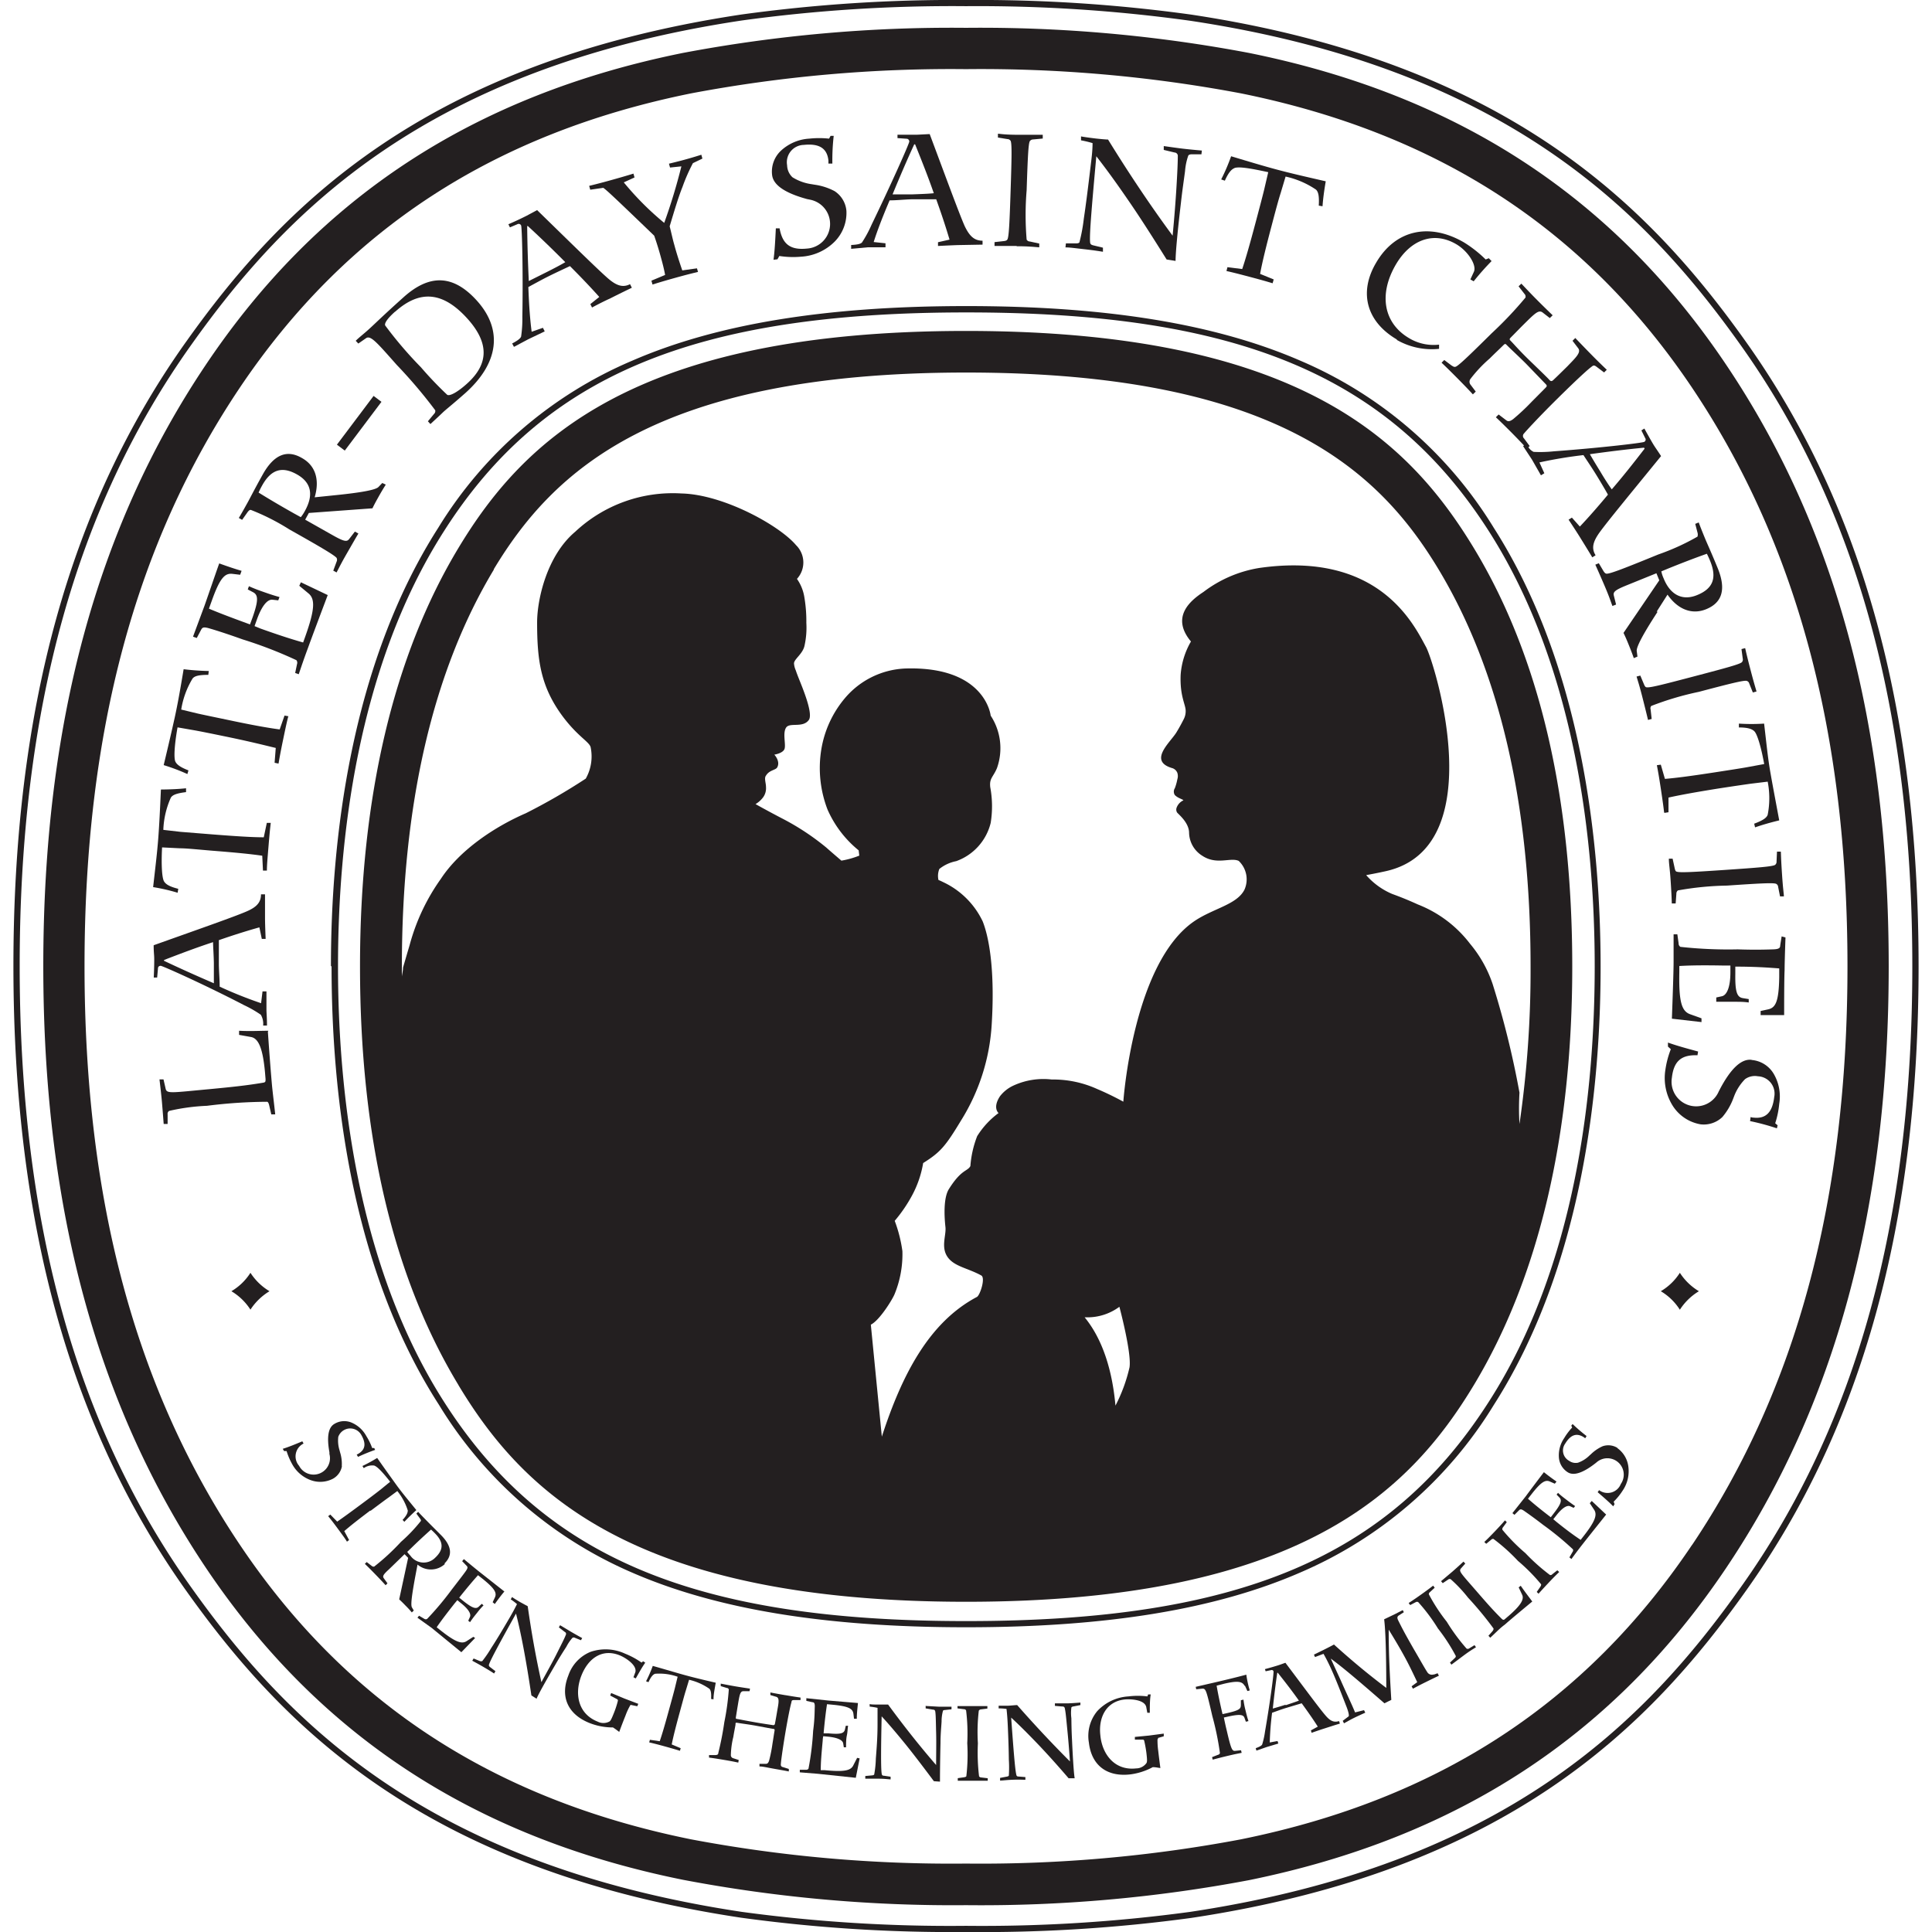 <?xml version="1.0" encoding="UTF-8"?>
<svg xmlns="http://www.w3.org/2000/svg" id="Layer_1" data-name="Layer 1" viewBox="0 0 216 216">
  <defs>
    <style>.cls-1{fill:#231f20;}</style>
  </defs>
  <g id="Latter-Day_Saint_Charities">
    <path class="cls-1" d="M195.21,38.23C184.48,23.14,168.71,7,133.16,1.63A173.85,173.85,0,0,0,108,0,173.85,173.85,0,0,0,82.84,1.63C47.29,7,31.52,23.14,20.79,38.23,7.81,56.48,1.5,79.32,1.5,108s6.31,51.55,19.29,69.81c10.73,15.09,26.5,31.24,62.05,36.59A172.83,172.83,0,0,0,108,216a172.83,172.83,0,0,0,25.16-1.57c35.55-5.35,51.32-21.5,62.05-36.59,13-18.26,19.29-41.09,19.29-69.81s-6.31-51.55-19.29-69.8m-.57,139.2c-10.64,15-26.29,31-61.58,36.32A173,173,0,0,1,108,215.31a173,173,0,0,1-25.06-1.56C47.65,208.44,32,192.41,21.35,177.43,8.46,159.3,2.2,136.6,2.2,108s6.26-51.27,19.15-69.4c10.65-15,26.3-31,61.59-36.31A172.49,172.49,0,0,1,108,.69a172.49,172.49,0,0,1,25.06,1.63C168.35,7.63,184,23.66,194.64,38.63c12.9,18.13,19.16,40.83,19.16,69.4s-6.26,51.27-19.16,69.4"></path>
    <path class="cls-1" d="M193,40.8c-12.58-18.75-30-30.16-53.35-34.88A161.2,161.2,0,0,0,108,3.11,161.34,161.34,0,0,0,76.34,5.92C53,10.64,35.57,22.05,23,40.8,10.78,59,4.84,81,4.84,108s5.94,49,18.15,67.24C35.57,194,53,205.44,76.34,210.16A161.25,161.25,0,0,0,108,213a161.18,161.18,0,0,0,31.66-2.8C163,205.44,180.43,194,193,175.28c12.22-18.2,18.16-40.2,18.16-67.24S205.23,59,193,40.8m-3.82,131.91c-11.88,17.69-28.37,28.46-50.44,32.93A156.62,156.62,0,0,1,108,208.35a156.58,156.58,0,0,1-30.74-2.71c-22.07-4.47-38.57-15.24-50.44-32.93C15.13,155.29,9.45,134.14,9.45,108s5.68-47.26,17.37-64.67C38.69,25.68,55.19,14.91,77.26,10.44A156.58,156.58,0,0,1,108,7.73a156.69,156.69,0,0,1,30.75,2.71c22.07,4.47,38.56,15.24,50.44,32.93,11.68,17.41,17.36,38.57,17.36,64.67s-5.68,47.25-17.36,64.67"></path>
    <path class="cls-1" d="M51.25,154.85c7.22,12,19.61,24.23,56.77,24.23s49.54-12.25,56.76-24.23,11-27.81,11-46.79h0c0-19-3.69-34.72-11-46.78S145.17,37,108,37,58.47,49.29,51.25,61.27s-11,27.8-11,46.78h0c0,19,3.69,34.72,11,46.79m70-7.56.28,0a6,6,0,0,0,3.62-1.18s1.39,5.19,1.13,6.78a18,18,0,0,1-1.57,4.27c-.46-5.1-2-8.12-3.46-9.89m52.17-39.23h0ZM55.2,63.65c6.56-10.88,18-22,52.82-22s46.26,11.13,52.81,22c6.83,11.34,10.29,26.28,10.29,44.41a118.94,118.94,0,0,1-1.24,17.6,29.18,29.18,0,0,1,0-3.5,100.51,100.51,0,0,0-3-12.14,13.92,13.92,0,0,0-2.53-4.51,13.53,13.53,0,0,0-5.83-4.39c-1.05-.48-2-.86-2.86-1.17a8,8,0,0,1-2.92-2.11c.54-.1,1.24-.23,2.19-.44,11.93-2.65,5.42-23.41,4.5-25.07-1.37-2.51-5.25-10.75-18.65-8.83a14,14,0,0,0-6.23,2.68c-1.53,1-3.66,2.83-1.4,5.54A8.65,8.65,0,0,0,132,75.41c-.11,2.44.57,3.36.56,4.08a1.93,1.93,0,0,1-.23.94c-.2.4-.48.92-.81,1.46-.69,1.12-3.21,3.21-.42,4a.9.9,0,0,1,.53.52,1.18,1.18,0,0,1,0,.71,5.81,5.81,0,0,1-.28,1,.7.7,0,0,0,0,.77,1.69,1.69,0,0,0,.42.3c.2.11.55.23.53.29a1.46,1.46,0,0,0-.76.84.62.62,0,0,0,.06.52c.18.22,1.3,1.11,1.34,2.22a3.1,3.1,0,0,0,1.47,2.61c1.62,1.08,3.16.15,4.08.58a2.84,2.84,0,0,1,.65,3.2c-.83,1.69-3.49,2.1-5.6,3.53-6.89,4.67-7.95,20.19-7.95,20.19s-1.38-.77-2.91-1.41a11.91,11.91,0,0,0-5.1-1.07,8,8,0,0,0-4.28.68,4,4,0,0,0-1.5,1.19c-.86,1.31-.16,1.88-.16,1.88a9.32,9.32,0,0,0-2.39,2.58,11.54,11.54,0,0,0-.76,3.35c-.33.61-1,.34-2.39,2.55-.65,1-.52,3.18-.4,4.25.11.91-.52,2.21.21,3.32s2.28,1.27,3.8,2.11c.49.28-.14,2.21-.49,2.4-5.33,2.82-8.37,8.66-10.63,15.62l-1.23-12.52c1-.5,2.46-2.89,2.67-3.45a11.75,11.75,0,0,0,.86-4.77,15.57,15.57,0,0,0-.86-3.39,16.42,16.42,0,0,0,1.93-2.82,11.66,11.66,0,0,0,1.25-3.64c1.93-1.21,2.49-1.87,4.23-4.75a22.76,22.76,0,0,0,3.43-10.69c.34-5.36-.13-9.36-1-11.57a9.21,9.21,0,0,0-4.47-4.42c-.15-.08-.32-.15-.48-.22a2.08,2.08,0,0,1,.1-1.23,4.34,4.34,0,0,1,1.88-.87A6.07,6.07,0,0,0,110.76,92a11.65,11.65,0,0,0-.05-4c-.11-1,.32-1.1.75-2.12a6.64,6.64,0,0,0-.7-5.87s-.57-5.56-9.57-5.27a9.34,9.34,0,0,0-6.74,3.33,11.84,11.84,0,0,0-2.63,5.74,12.91,12.91,0,0,0,.7,6.7A12.16,12.16,0,0,0,96,95.07l.07.59a9.72,9.72,0,0,1-2,.56s-1.51-1.29-1.65-1.43a27.73,27.73,0,0,0-4.83-3.21c-1.7-.88-3.12-1.68-3.12-1.68a2.93,2.93,0,0,0,.87-.79A1.73,1.73,0,0,0,85.64,88c0-.48-.23-1,0-1.29.37-.62,1.07-.6,1.25-.91.39-.69-.32-1.43-.32-1.43s1-.15,1.15-.67-.24-1.78.18-2.37,1.86.09,2.53-.84c.36-.51-.14-2.1-.69-3.54-.29-.76-.59-1.45-.77-2a2.31,2.31,0,0,1-.2-.78c0-.48,1-1.07,1.18-2a9.27,9.27,0,0,0,.2-2.54,16,16,0,0,0-.23-2.91,4.87,4.87,0,0,0-.82-2,2.71,2.71,0,0,0-.1-3.77c-1.84-2.19-8.11-5.67-12.81-5.78a15.94,15.94,0,0,0-11.87,4.27C61.15,62.1,60.05,67,60.05,69.6c0,4.24.4,7.17,2.85,10.48,1.69,2.26,2.94,2.82,3.13,3.44a5.05,5.05,0,0,1-.54,3.53,67.75,67.75,0,0,1-6.72,3.88c-3.44,1.49-7.36,4.09-9.47,7.31a23,23,0,0,0-3.5,7.41c-.22.74-.47,1.59-.74,2.53,0,.33-.09.65-.13,1,0-.37,0-.73,0-1.1,0-18.13,3.46-33.07,10.29-44.41"></path>
    <path class="cls-1" d="M37.07,108.05c0,13.84,2.07,33.59,12,49A47.12,47.12,0,0,0,70.63,175.8c9.47,4.13,21.69,6.13,37.34,6.13h.09c15.65,0,27.86-2,37.33-6.13A47.07,47.07,0,0,0,167,157.09c9.88-15.45,11.95-35.2,11.95-49S176.88,74.46,167,59a46.87,46.87,0,0,0-21.61-18.67c-9.46-4.11-21.67-6.11-37.33-6.11H108c-15.67,0-27.88,2-37.33,6.11A46.9,46.9,0,0,0,49,59c-9.88,15.45-12,35.2-12,49M108,34.93h.09c30.34,0,47.25,7.08,58.36,24.45,9.79,15.31,11.84,34.92,11.84,48.67s-2,33.36-11.84,48.67c-11.14,17.42-28,24.52-58.36,24.52H108c-30.32,0-47.23-7.1-58.36-24.52-9.79-15.31-11.85-34.92-11.85-48.67s2.06-33.36,11.85-48.67C60.71,42,77.62,34.93,108,34.93"></path>
    <path class="cls-1" d="M187.81,142.3a6.34,6.34,0,0,1-2.13,2.06,6.37,6.37,0,0,1,2.13,2.07,6.56,6.56,0,0,1,2.13-2.07,6.53,6.53,0,0,1-2.13-2.06"></path>
    <path class="cls-1" d="M28,142.3a6.34,6.34,0,0,1-2.13,2.06A6.44,6.44,0,0,1,28,146.42a6.63,6.63,0,0,1,2.13-2.06A6.53,6.53,0,0,1,28,142.3"></path>
    <path class="cls-1" d="M38.21,163.93a4.3,4.3,0,0,0-.19-1.56l-.06-.23a3.63,3.63,0,0,1-.14-1.5,1.42,1.42,0,0,1,2.54-.27c.59,1,.51,1.68-.29,2.16l-.19.1.15.25a19.38,19.38,0,0,1,1.91-.78l-.1-.21h-.23a6.93,6.93,0,0,0-.65-1.33,3.4,3.4,0,0,0-1.7-1.53,2.12,2.12,0,0,0-1.9.18c-.66.4-.84,1.45-.53,3.16l0,.19a1.83,1.83,0,0,1-3.39,1.32,1.6,1.6,0,0,1,.5-2.49l-.14-.25c-.88.37-1.57.65-2.19.84l.15.25.28,0a7.62,7.62,0,0,0,.63,1.47,3.88,3.88,0,0,0,2.12,1.8,3.08,3.08,0,0,0,2.44-.18,2,2,0,0,0,1-1.41"></path>
    <path class="cls-1" d="M41.42,168.92c.94-.7,1.6-1.2,2-1.48l1-.74a6.52,6.52,0,0,1,1.17,2.17c0,.25-.11.54-.58,1.06l.2.21c.38-.41.81-.83,1.34-1.31-.94-1.16-1.65-2-2.28-2.88s-1.25-1.73-2.1-2.95a17,17,0,0,1-1.65.9l.15.24a1.63,1.63,0,0,1,1.16-.29c.34.11.89.67,1.79,1.81l-1,.82c-.38.3-1,.78-1.92,1.46-1.58,1.18-2.42,1.78-3,2.18l-.77-.79-.24.18c.27.33.52.64,1.1,1.43s.8,1.08,1,1.42l.24-.18-.54-1c.66-.58,1.61-1.32,2.92-2.31"></path>
    <path class="cls-1" d="M49.68,174.81q1.41-1.35-.33-3.14c-1-1-1.39-1.39-1.73-1.74s-.66-.67-.87-.91l-.2.2.42.57c.09.12.11.2.08.26a17.62,17.62,0,0,1-2.22,2.33,25,25,0,0,1-3,2.77.33.33,0,0,1-.27-.08l-.56-.43-.21.2c.29.28.53.51,1.17,1.17s.88.92,1.15,1.22l.21-.21-.41-.57c-.16-.22-.08-.4.58-1l1.74-1.69.4.41-1,4.64c.18.17.33.3.71.7a9.84,9.84,0,0,1,.7.76l.22-.21-.21-.36c-.15-.27,0-1.37.35-3.3l.28-1.48a2.31,2.31,0,0,0,3.07-.07m-3.87-.93a3.11,3.11,0,0,1-.35-.42l.43-.41c.6-.59,1.29-1.24,2.23-2.08,0,0,.23.2.42.4,1,1,1,1.84.06,2.73a1.81,1.81,0,0,1-2.79-.22"></path>
    <path class="cls-1" d="M52.92,183l-.75.48c-.57.37-1.3.08-3-1.27l-.35-.28c.53-.77,1.12-1.54,2-2.66l.31-.37.4.33c.85.67,1.18,1.23,1,1.57l-.18.4.2.16c.26-.39.53-.73.8-1.06a8,8,0,0,1,.71-.82l-.2-.17-.34.32c-.31.29-.71.17-1.76-.67l-.42-.34c.9-1.13,1.52-1.86,2.1-2.51l.5.39c1.42,1.14,1.63,1.6,1.38,2.12l-.24.51.24.2c.36-.51.73-1,1.07-1.4l-2.63-2.07c-.55-.43-1.9-1.55-1.9-1.55l-.19.23.49.51c.14.14.17.24-.09.61s-.75,1-1.59,2.09A33.63,33.63,0,0,1,47.75,181a.3.3,0,0,1-.29,0l-.61-.36-.18.22L48.26,182l3.32,2.72,1.54-1.59Z"></path>
    <path class="cls-1" d="M64,183.11a.28.28,0,0,1,.28,0l.67.27.14-.24s-.66-.36-1.24-.7l-1.23-.74-.14.24.66.51a.24.24,0,0,1,.11.35c-.15.4-.51,1.09-1,2.07s-1.07,2-1.72,3.2c-.61-2.74-1.12-5.58-1.53-8.49l-.84-.46c-.48-.28-.81-.49-.91-.57l-.15.26a6.94,6.94,0,0,1,.7.53c-.27.55-.57,1.09-.88,1.62-.77,1.32-1.43,2.42-2,3.29a13.12,13.12,0,0,1-1,1.46s-.14.05-.27,0l-.7-.29-.15.25c.28.16.55.29,1.22.68s.93.56,1.22.75l.15-.26-.59-.45c-.15-.12-.17-.19-.11-.35.21-.58,1.23-2.46,3-5.64.29,1.14.57,2.43.84,3.86s.57,3.2.88,5.29l.58.37c.17-.43.78-1.55,2.1-3.81.46-.8.88-1.46,1.23-2a4.84,4.84,0,0,1,.68-1"></path>
    <path class="cls-1" d="M70.82,187.52l.26.13c.38-.67.7-1.25,1.06-1.76l-.24-.16-.17.15a9,9,0,0,0-1.85-1,5.18,5.18,0,0,0-3.86-.2,4.36,4.36,0,0,0-2.48,2.65c-.94,2.36-.06,4.34,2.38,5.31a7.13,7.13,0,0,0,2.61.49c.27.17.5.35.7.5.23-.62.43-1.15.7-1.82a7.21,7.21,0,0,1,.52-1.13.09.09,0,0,1,.12-.06l.68.14.11-.27-1.57-.6-1.46-.61-.11.28.77.41a.16.16,0,0,1,.09.18,10,10,0,0,1-.43,1.33c-.29.73-.4.94-.54,1a1.42,1.42,0,0,1-1.29,0c-2.25-.89-2.6-3.19-1.81-5.17s2.37-3,4.25-2.25c.62.24,2,1.1,1.77,1.9Z"></path>
    <path class="cls-1" d="M79.49,189.94l.28.05c0-.56.13-1.15.25-1.86-1.46-.34-2.55-.6-3.56-.88s-2.06-.6-3.48-1a14.73,14.73,0,0,1-.75,1.72l.27.1c.26-.57.48-.85.74-.94a6.12,6.12,0,0,1,2.52.33l-.31,1.28c-.12.48-.33,1.25-.63,2.33-.52,1.91-.82,2.9-1.06,3.6l-1.1-.16-.08.29c.42.1.81.19,1.75.45s1.3.37,1.69.49l.08-.29-1-.42c.17-.86.46-2,.9-3.61.31-1.13.52-1.93.67-2.4l.37-1.22a6.53,6.53,0,0,1,2.26,1c.18.17.24.49.2,1.19"></path>
    <path class="cls-1" d="M87.78,189.52c-1-.17-1.65-.3-1.65-.3l0,.29.67.2c.37.12.25.7.1,1.53-.24,1.44-.23,1.27-.25,1.42s-.08.24-.25.21-.92-.13-2-.32-1.72-.32-2-.37c-.14,0-.15-.07-.12-.24,0,0,.16-1,.18-1.11.22-1.31.27-1.76.66-1.75l.68,0,.05-.29s-1.1-.16-1.61-.25c-.71-.12-1.66-.31-1.66-.31l0,.28.69.21c.13,0,.2.11.21.18a28,28,0,0,1-.5,3.64,33.55,33.55,0,0,1-.67,3.43c0,.19-.12.24-.34.25l-.7,0,0,.28c.4.05.73.1,1.63.25s1.27.23,1.64.31l.05-.29-.65-.21a.35.35,0,0,1-.23-.3,9.39,9.39,0,0,1,.28-2.09c.09-.57.15-.82.24-1.33,0-.23,0-.25.19-.23.44.08,1.21.17,2,.31l2,.37c.21,0,.2.09.16.3-.07.41-.09.6-.22,1.38a16,16,0,0,1-.37,1.86c-.11.34-.24.37-.38.37l-.7,0,0,.29c.37,0,.73.1,1.63.26s1.26.22,1.65.3l0-.28-.67-.21a.26.26,0,0,1-.22-.31c0-.22.17-1.52.5-3.5.41-2.4.62-3.21.67-3.39s0-.3.33-.29l.7,0,0-.28s-.72-.1-1.63-.26"></path>
    <path class="cls-1" d="M95.42,197.33c-.28.63-1,.79-3.21.58l-.45,0c0-.93.09-1.9.22-3.32,0-.22.06-.48.06-.48l.52.05c1.08.1,1.66.39,1.71.76l.07.43.25,0c0-.47,0-.91.09-1.33s.07-.72.14-1.08l-.26,0-.1.44c-.11.42-.51.54-1.84.41l-.54,0c.13-1.44.25-2.39.38-3.26l.63.06c1.81.17,2.24.45,2.32,1l.07.57.31,0c0-.62.08-1.23.13-1.76l-3.33-.28-2.44-.26,0,.3.68.15c.19,0,.28.11.26.56s0,1.29-.18,2.63a31.47,31.47,0,0,1-.52,4.24.29.29,0,0,1-.27.12l-.7,0,0,.29,2,.16,4.26.45.43-2.17-.28-.06Z"></path>
    <path class="cls-1" d="M103.49,190.7V191l.82.14c.17,0,.24.08.26.25.06.43.06,1.21.09,2.31s0,2.3,0,3.63c-1.84-2.12-3.63-4.39-5.37-6.76-.19,0-.71,0-1,0-.55,0-.94,0-1.06-.06l0,.29a7.72,7.72,0,0,1,.88.14c0,.61,0,1.23,0,1.84,0,1.53-.11,2.8-.19,3.84a11.1,11.1,0,0,1-.18,1.75c0,.06-.1.11-.25.12l-.75.07v.3l1.4,0c.78,0,1.08.06,1.43.08v-.3l-.73-.11c-.2,0-.25-.09-.27-.26-.09-.61-.08-2.75,0-6.38.8.87,1.65,1.87,2.57,3s2,2.55,3.27,4.25l.68.05c0-.45,0-1.73.06-4.35,0-.92.08-1.7.12-2.37a4.52,4.52,0,0,1,.15-1.18c0-.06.1-.11.25-.11l.71-.08v-.29s-.75,0-1.42,0l-1.43-.08"></path>
    <path class="cls-1" d="M109.7,198.72a.28.28,0,0,1-.24-.13,22,22,0,0,1-.13-3.68,20.6,20.6,0,0,1,.1-3.65.3.3,0,0,1,.25-.15l.71-.09v-.28c-.19,0-.46,0-1.67,0s-1.48,0-1.67,0V191l.71.09a.28.28,0,0,1,.25.13,21,21,0,0,1,.13,3.67,20.84,20.84,0,0,1-.1,3.67c0,.07-.09.11-.25.14l-.71.1v.29c.38,0,.74,0,1.65,0s1.3,0,1.7,0v-.28Z"></path>
    <path class="cls-1" d="M120.08,190.77l.71-.14,0-.28s-.74.06-1.41.09l-1.44,0,0,.28.83.07a.24.24,0,0,1,.28.23c.1.42.16,1.2.27,2.29s.21,2.29.3,3.62q-3-3-5.9-6.3c-.19,0-.71.06-1,.07-.56,0-1,0-1.07,0v.3a6.42,6.42,0,0,1,.88.06c.07.6.11,1.22.14,1.84.07,1.52.11,2.8.12,3.83a13.59,13.59,0,0,1,0,1.76c0,.07-.1.12-.24.14l-.74.14v.3c.32,0,.62-.06,1.39-.09s1.09,0,1.44,0l0-.3-.74-.06c-.19,0-.25-.06-.28-.23-.14-.6-.31-2.74-.57-6.36.87.8,1.8,1.73,2.81,2.78s2.22,2.38,3.61,4h.68c-.08-.45-.18-1.72-.3-4.34-.05-.91-.06-1.7-.07-2.37a4.6,4.6,0,0,1,0-1.18c0-.07.1-.12.24-.14"></path>
    <path class="cls-1" d="M129.45,194.31l.66-.19,0-.3-1.67.22-1.56.15,0,.3h.87a.17.17,0,0,1,.17.11,13.75,13.75,0,0,1,.25,1.38c.09.78.09,1,0,1.14a1.43,1.43,0,0,1-1.15.59c-2.4.27-3.8-1.58-4-3.7-.23-2,.66-3.76,2.67-4,.67-.08,2.27,0,2.46.83l.12.65h.28c0-.77,0-1.43.1-2.05l-.29,0-.08.22a8.51,8.51,0,0,0-2.12,0,5.18,5.18,0,0,0-3.49,1.65,4.35,4.35,0,0,0-.93,3.52c.29,2.52,2,3.85,4.62,3.55a7.2,7.2,0,0,0,2.52-.81c.33,0,.6.07.85.1-.08-.65-.16-1.21-.24-1.93a8.49,8.49,0,0,1-.08-1.24.11.11,0,0,1,.08-.11"></path>
    <path class="cls-1" d="M139.2,188.49l.26.57.25-.06c0-.13-.06-.23-.13-.53a11.75,11.75,0,0,1-.24-1.24c-1.16.31-2.3.58-3.45.85l-2.21.51.06.27.7-.07c.21,0,.33.05.52.7.14.48.32,1.24.58,2.37a32.05,32.05,0,0,1,.85,4.14.29.29,0,0,1-.22.19l-.66.26.07.28c.35-.09.67-.18,1.54-.39s1.3-.29,1.7-.37l-.07-.29-.69.07c-.3,0-.42-.16-.9-2.24-.11-.45-.22-.93-.33-1.49l.32-.07c1.55-.36,1.88-.24,2,.15l.14.39.29-.07c-.12-.35-.23-.78-.34-1.24a8.91,8.91,0,0,1-.22-1.16l-.29.07,0,.48c0,.47-.08.64-1.72,1l-.33.07q-.41-1.74-.66-3.18l.85-.22c1.47-.34,2-.27,2.27.22"></path>
    <path class="cls-1" d="M148.15,191.74c-.66-.77-2.46-3.21-4.44-5.84-.45.16-.63.23-.86.3s-.74.23-1.43.41l.08.24.62-.13a.2.2,0,0,1,.26.14c.05.14-.37,3.39-.95,6.73a8.82,8.82,0,0,1-.32,1.45c-.07.13-.3.26-.72.41l.08.27,1.15-.4,1.3-.39-.09-.28-.87.16a33.26,33.26,0,0,1,.26-3.32c.52-.18,1-.37,1.57-.54s1.23-.37,1.74-.52q1.16,1.59,1.8,2.61l-.77.42.08.27s.85-.3,1.42-.48.85-.28,1.74-.55l-.09-.28c-.58.18-1,0-1.56-.68m-4.42-1.15c-.81.26-1.43.43-1.43.43.15-1.39.31-2.73.5-4l.06,0c.85,1.07,1.64,2.09,2.36,3.11-.29.12-1,.35-1.49.52"></path>
    <path class="cls-1" d="M160.36,187.17a.6.6,0,0,1-.81-.26c-.18-.25-1-1.71-1.49-2.54-1-1.75-1.23-2.19-1.74-3.21-.14-.29-.11-.43.07-.55l.56-.36-.12-.24-.85.44-1.23.59q.23,1.8.24,7.67c-1.85-1.4-3.59-2.81-5.85-4.85-.16.09-.52.28-1.14.59l-1.1.54.12.27.95-.36s.27.47.46.86c.59,1.17,1.16,2.6,2.14,5.13.22.59.27.92.21,1l-.66.5.14.28c.37-.2.72-.41,1.13-.61s.83-.39,1.25-.58l-.14-.28-1,.25c-.41-1-1-2.21-1.61-3.6l-1.11-2.42,0,0c1.35,1,2.81,2.22,6,5l.77-.38c-.2-3.26-.3-5.55-.29-7.85.67,1.09,1.31,2.16,1.88,3.22.24.45.48.89,1.31,2.65l-.63.46.15.27c.32-.17.62-.34,1.41-.73s1.12-.55,1.49-.72l-.14-.28-.48.17"></path>
    <path class="cls-1" d="M164.23,184.31a.27.27,0,0,1-.27,0,21.57,21.57,0,0,1-2.21-3,19.54,19.54,0,0,1-2-3.06.27.27,0,0,1,.12-.25l.53-.49-.17-.23c-.16.11-.36.29-1.36,1s-1.22.83-1.38.94l.17.23.63-.33a.28.28,0,0,1,.27,0,19.91,19.91,0,0,1,2.2,2.94,20.5,20.5,0,0,1,2,3.08c0,.08,0,.14-.13.25l-.52.49.16.23c.3-.22.59-.44,1.34-1s1.07-.73,1.41-.95l-.17-.23Z"></path>
    <path class="cls-1" d="M169.79,177.47l.39.83c.25.52-.2,1.22-1.49,2.34l-.42.36c-.15.14-.22.12-.36,0-.87-.86-1.55-1.62-2.65-2.89-1.95-2.25-2.2-2.43-1.92-2.76l.48-.54-.2-.22s-.77.71-1.23,1.11l-1.28,1.08.19.22.6-.4a.28.28,0,0,1,.28-.05,15.61,15.61,0,0,1,1.95,2.07,38.58,38.58,0,0,1,2.85,3.45c0,.07,0,.15-.12.3l-.45.51.2.22c.61-.55,1-1,1.61-1.45.74-.65,1.79-1.52,3.09-2.6-.38-.51-.81-1.06-1.29-1.76Z"></path>
    <path class="cls-1" d="M173.55,176a.26.26,0,0,1-.26.09,21.78,21.78,0,0,1-2.75-2.45,20.6,20.6,0,0,1-2.57-2.61.3.3,0,0,1,.07-.28l.42-.57-.2-.2c-.13.14-.3.36-1.14,1.24s-1,1-1.17,1.18l.21.2.55-.45a.27.27,0,0,1,.27-.09,20.87,20.87,0,0,1,2.73,2.45,20.54,20.54,0,0,1,2.59,2.62c0,.07,0,.13-.08.26l-.41.59.2.2c.25-.28.49-.55,1.12-1.22s.9-.92,1.19-1.21l-.21-.19Z"></path>
    <path class="cls-1" d="M177.74,168.06l.49.74c.37.57.1,1.31-1.23,3l-.28.36c-.78-.52-1.56-1.09-2.69-2l-.37-.31.32-.4c.66-.86,1.22-1.2,1.56-1.05l.4.18.16-.2c-.39-.26-.74-.53-1.08-.79s-.57-.44-.83-.69l-.16.2.32.33c.3.31.18.71-.64,1.77l-.33.43c-1.15-.88-1.89-1.49-2.55-2.07l.39-.5c1.12-1.44,1.58-1.65,2.09-1.41l.52.23.19-.24c-.51-.35-1-.72-1.41-1.05-.39.51-1.66,2.19-2,2.66l-1.52,1.92.23.19.5-.5c.14-.14.24-.18.61.08s1.06.74,2.12,1.56a32.91,32.91,0,0,1,3.31,2.72.3.3,0,0,1-.05.29l-.35.61.23.18c.34-.47.65-.89,1.21-1.61.18-.23.5-.64,2.67-3.36l-1.61-1.52Z"></path>
    <path class="cls-1" d="M180.87,161.9a1.94,1.94,0,0,0-1.69-.21,4.5,4.5,0,0,0-1.3.88l-.18.16a3.46,3.46,0,0,1-1.27.8,1.25,1.25,0,0,1-1-.21,1.31,1.31,0,0,1-.44-1.92c.61-1,1.27-1.22,2.06-.73l.18.13.15-.25a18.18,18.18,0,0,1-1.56-1.34l-.15.18.1.21a6.67,6.67,0,0,0-.89,1.18,3.39,3.39,0,0,0-.59,2.21,2.14,2.14,0,0,0,1,1.62c.65.4,1.67.08,3.06-1l.15-.12a1.83,1.83,0,0,1,2.71,2.42,1.59,1.59,0,0,1-2.43.69l-.16.23c.72.62,1.28,1.11,1.74,1.58l.15-.25-.1-.27a7,7,0,0,0,1-1.23,3.86,3.86,0,0,0,.64-2.71,3,3,0,0,0-1.27-2.08"></path>
    <path class="cls-1" d="M30,115.24c-.95,0-2,.07-3.27,0l0,.46,1.34.24c.85.16,1.31,1.32,1.55,3.87l.07.83c0,.31,0,.37-.35.42-1.8.3-3.32.46-5.83.7-4.45.41-4.88.55-5-.08l-.23-1-.45,0s.19,1.56.27,2.47.2,2.51.2,2.51l.44,0,0-1.07a.39.39,0,0,1,.17-.39,22.94,22.94,0,0,1,4.23-.57,55.37,55.37,0,0,1,6.71-.45c.1,0,.18.12.25.41l.23,1,.44,0c-.13-1.24-.25-2.14-.36-3.24-.13-1.46-.29-3.51-.46-6"></path>
    <path class="cls-1" d="M27.23,112.35a13,13,0,0,1,1.93,1.1,2,2,0,0,1,.26,1.21h.43c0-.93-.06-1.36-.06-1.82v-2h-.44l-.16,1.32a48.43,48.43,0,0,1-4.63-1.85c0-.83-.08-1.66-.09-2.49,0-1,0-1.92,0-2.71,1.87-.65,3.38-1.11,4.53-1.43l.27,1.29h.43s-.06-1.34-.07-2.25c0-.68,0-1.33,0-2.73h-.45c0,.91-.5,1.44-1.66,1.93-1.39.6-5.69,2.1-10.34,3.76,0,.72.05,1,.06,1.38s0,1.16-.05,2.23h.38l.09-1c0-.21.13-.31.31-.31s4.69,2,9.23,4.35m-3.38-7c0,.46.08,1.52.09,2.36,0,1.27,0,2.24,0,2.24-1.93-.83-3.78-1.66-5.57-2.51v-.09c1.91-.74,3.72-1.42,5.49-2"></path>
    <path class="cls-1" d="M19.93,99.37c-.92-.23-1.38-.48-1.59-.83s-.33-1.64-.22-3.8l2,.1c.73,0,1.93.13,3.61.27,2.95.23,4.49.4,5.59.56l.08,1.66.44,0c0-.64.06-1.24.18-2.71s.18-2,.25-2.62l-.44,0-.34,1.61c-1.33,0-3.12-.12-5.58-.31L20.17,93l-1.91-.22a9.62,9.62,0,0,1,.84-3.6c.2-.32.66-.49,1.7-.62v-.43c-.84.09-1.74.13-2.81.14-.1,2.25-.18,3.93-.3,5.5s-.32,3.2-.57,5.41a21.43,21.43,0,0,1,2.74.63Z"></path>
    <path class="cls-1" d="M32.25,80.08,31.81,80l-.54,1.55c-1.31-.17-3.08-.49-5.49-1-1.72-.36-2.94-.61-3.65-.77l-1.87-.45a9.56,9.56,0,0,1,1.27-3.47c.23-.29.71-.41,1.76-.41l.05-.43a28,28,0,0,1-2.81-.2c-.37,2.22-.66,3.88-1,5.42s-.71,3.13-1.23,5.3a22,22,0,0,1,2.65,1l.12-.41c-.88-.34-1.31-.64-1.47-1s-.13-1.67.25-3.81l1.95.34c.72.13,1.9.37,3.55.71,2.9.6,4.41,1,5.48,1.25l-.13,1.66.44.09c.11-.63.21-1.23.51-2.67s.42-2,.57-2.57"></path>
    <path class="cls-1" d="M22.48,70.42c.14-.26.25-.36.91-.17s1.85.56,3.75,1.24a47.42,47.42,0,0,1,6,2.32.47.47,0,0,1,.07.43l-.21,1,.4.14c.28-.82.52-1.56,1-2.85.15-.41.41-1.15,2.24-6l-3-1.43-.18.39,1,.83c.8.63.75,1.81-.34,4.87l-.23.64c-1.34-.38-2.73-.83-4.75-1.55L28.46,70l.26-.73c.55-1.54,1.18-2.28,1.74-2.22l.65.07.14-.37c-.68-.18-1.3-.4-1.9-.61s-1-.37-1.52-.6l-.13.36.61.32c.57.31.59.93-.08,2.83l-.28.76c-2-.73-3.38-1.25-4.59-1.76l.32-.89c.92-2.58,1.47-3.1,2.32-3l.85.1.16-.44c-.9-.26-1.75-.56-2.5-.83-.33.91-1.35,3.9-1.65,4.74l-1.28,3.45.42.15Z"></path>
    <path class="cls-1" d="M27.7,57.23c.15-.18.24-.24.35-.22a25.18,25.18,0,0,1,4.3,2.18c3.36,1.89,5,2.85,5.28,3.18a.48.48,0,0,1,0,.43l-.37,1,.37.2c.28-.53.5-1,1.18-2.18s.95-1.66,1.26-2.17l-.39-.22-.64.83c-.25.33-.55.3-1.75-.37L34.12,58.1l.41-.75,7.11-.52c.16-.33.29-.59.7-1.32s.59-1,.79-1.33L42.74,54l-.43.45c-.32.33-2,.63-4.89.92l-2.24.23c.59-2,.07-3.56-1.42-4.39-1.71-1-3.16-.35-4.38,1.83-1.06,1.9-1.39,2.6-1.75,3.24-.46.83-.69,1.23-.93,1.63l.37.21Zm1.6-2.94c1-1.81,2.23-2.19,3.9-1.25s1.85,2.36.88,4.1a4.2,4.2,0,0,1-.45.68l-.78-.43c-1.1-.62-2.34-1.33-3.94-2.32,0,0,.18-.41.39-.78"></path>
    <rect class="cls-1" x="36.75" y="46.77" width="6.82" height="1.1" transform="translate(-21.8 50.97) rotate(-53.05)"></rect>
    <path class="cls-1" d="M40.94,37.8c.51-.33,1.23.53,3.42,3a54.54,54.54,0,0,1,4.3,5.07.43.43,0,0,1-.14.41l-.68.82.28.31s1-.92,1.36-1.27,1-.83,2.55-2.2c3.74-3.35,4.2-7.07,1.31-10.3-2.63-2.93-5.28-3.05-8.22-.41-2.23,2-3,2.77-3.75,3.46s-1.19,1-1.6,1.41l.29.31Zm3.24-2.95c2.78-2.49,5.37-2.24,8.1.8,2.39,2.67,2.38,5,0,7.18-1.09,1-2,1.49-2.28,1.31a40.45,40.45,0,0,1-2.94-3.08,44.53,44.53,0,0,1-4-4.68c-.09-.26.27-.79,1.1-1.53"></path>
    <path class="cls-1" d="M57.84,25.07a.3.3,0,0,1,.42.13c.1.21.23,5.11.14,10.21a13.49,13.49,0,0,1-.14,2.22c-.07.2-.38.45-1,.77l.2.38,1.6-.85,1.84-.88-.2-.4-1.26.44c-.16-1.2-.29-2.78-.37-5,.73-.39,1.46-.8,2.2-1.17.9-.45,1.73-.83,2.45-1.17,1.4,1.4,2.48,2.55,3.28,3.45L66,34l.19.38s1.18-.64,2-1c.61-.31,1.19-.6,2.45-1.21l-.2-.4c-.81.41-1.52.17-2.47-.65-1.15-1-4.39-4.19-7.92-7.63l-1.21.65c-.4.2-1,.5-2,.93l.17.35Zm1.15.18C60.5,26.64,61.9,28,63.2,29.31c-.39.24-1.34.74-2.08,1.11-1.14.57-2,1-2,1-.1-2.1-.16-4.13-.18-6.11Z"></path>
    <path class="cls-1" d="M67.45,21c.42.3,1.17,1,5.69,5.35.24.68.48,1.44.72,2.31s.39,1.46.5,2.08l-1.53.64.12.43c.59-.18,1.12-.35,2.52-.74s2-.53,2.57-.67L77.92,30l-1.64.23c-.41-1.19-.69-2.1-.89-2.85-.17-.57-.31-1.26-.52-2.08.56-1.87,1-3.33,1.44-4.42a20.12,20.12,0,0,1,1.16-2.64l1.06-.51-.12-.43s-.83.27-1.71.51c-.7.2-1.91.49-1.91.49l.12.43,1.27-.13a64.89,64.89,0,0,1-1.92,6.32,32.78,32.78,0,0,1-4.52-4.53l1.2-.55-.12-.43s-.78.25-2.4.7c-1.34.38-2.55.67-2.55.67l.12.43Z"></path>
    <path class="cls-1" d="M90.31,22.27l.28.06a2.76,2.76,0,0,1-.37,5.46c-1.85.19-2.74-.48-3.06-2.26l-.42,0c-.07,1.42-.13,2.54-.26,3.51l.44-.05.21-.37a10.06,10.06,0,0,0,2.41.08A5.79,5.79,0,0,0,93.33,27a4.57,4.57,0,0,0,1.3-3.43,2.93,2.93,0,0,0-1.32-2.2,6.74,6.74,0,0,0-2.23-.72l-.36-.06a5.45,5.45,0,0,1-2.12-.77A1.9,1.9,0,0,1,88,18.48a1.94,1.94,0,0,1,1.87-2.28c1.71-.18,2.61.37,2.75,1.76,0,.18,0,.25,0,.33l.44,0a23.8,23.8,0,0,1,.15-3.1h-.35l-.17.31a10.36,10.36,0,0,0-2.21,0,5.08,5.08,0,0,0-3.16,1.34,3.2,3.2,0,0,0-1,2.71q.18,1.71,4,2.73"></path>
    <path class="cls-1" d="M97,27.65h2l0-.45-1.32-.14c.36-1.15.92-2.64,1.78-4.66.83,0,1.66-.1,2.49-.12,1,0,1.92,0,2.72,0,.67,1.86,1.15,3.36,1.49,4.51l-1.29.29v.42s1.34-.07,2.25-.1l2.73-.05v-.44c-.91,0-1.45-.49-2-1.64-.61-1.38-2.18-5.66-3.91-10.28l-1.37.07c-.45,0-1.17,0-2.23,0v.38l1,.07a.31.31,0,0,1,.32.31c0,.23-2,4.72-4.21,9.29a13.54,13.54,0,0,1-1.08,2c-.15.16-.53.25-1.21.28v.43L97,27.65m5.22-11.51h.09c.77,1.9,1.48,3.7,2.09,5.46-.47.06-1.53.1-2.36.13-1.28,0-2.25,0-2.25,0,.8-1.94,1.6-3.81,2.43-5.61"></path>
    <path class="cls-1" d="M113.65,27.53c1.4,0,1.94.08,2.54.12v-.42L115.14,27a.42.42,0,0,1-.36-.21,33.21,33.21,0,0,1,0-5.52c.12-3.64.19-5.17.35-5.48a.46.46,0,0,1,.38-.2l1.07-.1v-.42c-.29,0-.7,0-2.52,0s-2.2-.11-2.49-.12l0,.43,1.06.17a.43.43,0,0,1,.36.2c.15.32.12,1.85,0,5.51s-.19,5.2-.36,5.51c-.06.09-.14.15-.37.18l-1.07.12,0,.43c.56,0,1.11,0,2.48,0"></path>
    <path class="cls-1" d="M123.31,28.14l0-.45-1.08-.26c-.28-.07-.35-.16-.36-.41-.07-.92.21-4.13.7-9.55q1.63,2.09,3.48,4.79c1.25,1.8,2.7,4.06,4.38,6.75l1,.16c0-.69.14-2.6.6-6.5.15-1.37.33-2.54.46-3.54a6.79,6.79,0,0,1,.36-1.73c.05-.09.18-.15.39-.15l1.08,0,.05-.42s-1.12-.09-2.13-.21c-.61-.07-2.13-.29-2.13-.29l0,.43,1.21.29a.38.38,0,0,1,.36.42c0,.64-.05,1.8-.15,3.45s-.24,3.44-.43,5.43c-2.5-3.39-4.91-7-7.22-10.75-.29,0-1.06-.08-1.42-.12-.83-.1-1.41-.19-1.6-.23l0,.44a11.78,11.78,0,0,1,1.29.31c0,.91-.13,1.84-.24,2.76-.27,2.27-.51,4.17-.74,5.7a18.89,18.89,0,0,1-.48,2.6c0,.09-.17.16-.39.15l-1.13,0-.05.45c.48,0,.92.07,2.08.2s1.61.21,2.13.29"></path>
    <path class="cls-1" d="M138,18.79c.51-.18,1.67,0,3.79.46l-.45,1.93c-.17.71-.48,1.88-.91,3.5-.76,2.87-1.2,4.36-1.55,5.4l-1.65-.21-.11.43c.62.14,1.2.28,2.63.66s1.94.53,2.53.71l.12-.43-1.52-.62c.24-1.3.67-3.05,1.3-5.43.45-1.71.77-2.9,1-3.61l.55-1.84a9.77,9.77,0,0,1,3.4,1.46c.27.26.37.74.31,1.79l.42.07c.06-.85.18-1.74.36-2.79-2.19-.5-3.84-.88-5.35-1.28s-3.1-.88-5.23-1.52a21.68,21.68,0,0,1-1.11,2.59l.41.14c.38-.85.71-1.27,1.09-1.41"></path>
    <path class="cls-1" d="M156.16,38a7.87,7.87,0,0,0,4.73,1l0-.47a5.31,5.31,0,0,1-3.33-.71c-2.86-1.67-3.46-4.88-1.51-8.23,1.65-2.82,4.25-3.75,6.74-2.3,1.33.77,2.32,2.34,2,3.08l-.4.87.37.21a28.69,28.69,0,0,1,2-2.26l-.31-.32-.35.14a13.71,13.71,0,0,0-2.41-1.9c-3.88-2.26-7.69-1.41-9.83,2.25-2,3.37-1.05,6.63,2.32,8.6"></path>
    <path class="cls-1" d="M162.32,40.89l-.85-.64-.3.3c.44.42.8.76,1.77,1.74s1.35,1.39,1.73,1.8l.32-.31-.61-.81a.53.53,0,0,1,0-.58,15.06,15.06,0,0,1,2.16-2.3c.62-.62.91-.88,1.46-1.42.25-.25.28-.27.44-.11.46.47,1.32,1.25,2.2,2.13l2.15,2.23c.22.22.16.28-.07.51l-1.48,1.49a24.35,24.35,0,0,1-2.07,1.94c-.43.32-.61.25-.78.12l-.84-.64-.31.31c.41.38.8.76,1.77,1.73.68.69,1.06,1.09,1.38,1.43l-.11.06,1,1.52,1,1.75.38-.23-.55-1.21a49.37,49.37,0,0,1,4.92-.82c.45.69.92,1.38,1.36,2.09s1,1.65,1.38,2.33c-1.26,1.52-2.31,2.69-3.14,3.57l-.89-1-.37.23s.74,1.11,1.22,1.88c.36.58.71,1.14,1.43,2.33l.37-.23c-.48-.77-.31-1.49.42-2.52.88-1.23,3.78-4.74,6.9-8.57-.39-.6-.56-.83-.76-1.14s-.59-1-1.11-1.94l-.33.21.42.85a.29.29,0,0,1-.1.43c-.19.12-5.07.69-10.14,1.06a14.25,14.25,0,0,1-2.23.06,1.38,1.38,0,0,1-.58-.52l.14-.13-.63-.85a.38.38,0,0,1,0-.56c.21-.26,1.54-1.72,3.67-3.83,2.61-2.58,3.55-3.38,3.79-3.56s.32-.31.64-.07l.85.64.3-.3s-.79-.74-1.77-1.74-1.75-1.81-1.75-1.81l-.31.31.64.84c.35.47-.31,1.07-1.2,2-1.56,1.54-1.39,1.35-1.56,1.52s-.3.21-.48,0-1-1-2.18-2.14-1.81-1.89-2.15-2.23c-.15-.15-.12-.21.07-.4l1.18-1.2c1.42-1.4,1.87-1.91,2.34-1.55l.8.62.32-.31s-1.2-1.16-1.74-1.71c-.77-.77-1.76-1.83-1.76-1.83l-.31.3.66.85a.43.43,0,0,1,.11.41,42.92,42.92,0,0,1-3.79,4c-2.19,2.17-3.3,3.24-3.81,3.61-.24.18-.36.19-.63,0m21.5,9.2.05.08c-1.25,1.62-2.45,3.14-3.67,4.55-.28-.37-.86-1.26-1.29-2-.68-1.09-1.16-1.93-1.16-1.93,2.08-.29,4.09-.54,6.07-.73"></path>
    <path class="cls-1" d="M185.22,68.38l1.21-1.9c1.17,1.68,2.75,2.27,4.32,1.63,1.82-.74,2.24-2.25,1.3-4.57-.82-2-1.16-2.7-1.44-3.38-.36-.88-.53-1.31-.69-1.75l-.39.16.26,1c.06.23,0,.34,0,.42a25.88,25.88,0,0,1-4.39,2c-3.57,1.46-5.37,2.17-5.78,2.15-.1,0-.21-.08-.33-.26l-.54-.91-.39.16c.24.54.45,1,1,2.28s.7,1.78.91,2.34l.41-.16-.25-1c-.1-.4.11-.61,1.38-1.13l3.38-1.37.32.79-4,5.88c.16.33.29.6.6,1.37s.43,1.1.55,1.45l.41-.17-.08-.62c-.06-.45.72-1.92,2.33-4.39m1.24-4.86c1.17-.47,2.5-1,4.27-1.63,0,0,.2.39.36.79.79,1.92.33,3.11-1.45,3.83-1.63.67-3,0-3.75-1.88a3.48,3.48,0,0,1-.25-.77Z"></path>
    <path class="cls-1" d="M184.63,78.92a33.65,33.65,0,0,1,5.3-1.57c3.52-.93,5-1.3,5.34-1.23a.42.42,0,0,1,.3.3l.4,1,.41-.11c-.07-.28-.21-.66-.67-2.42s-.53-2.15-.6-2.43l-.41.11.14,1.06a.44.44,0,0,1-.1.41c-.26.23-1.73.63-5.27,1.56s-5,1.31-5.38,1.24c-.11,0-.19-.1-.28-.31l-.42-1-.42.11c.16.54.32,1,.67,2.38s.47,1.88.61,2.47l.41-.11-.12-1.07a.4.4,0,0,1,.09-.4"></path>
    <path class="cls-1" d="M186.1,90.88l.44-.07,0-1.64c1.29-.29,3.06-.61,5.49-1,1.74-.27,3-.45,3.7-.55l1.9-.23a9.62,9.62,0,0,1,0,3.7c-.12.35-.53.63-1.51,1l.1.41c.8-.28,1.67-.53,2.7-.78-.41-2.21-.73-3.87-1-5.42s-.43-3.19-.69-5.4a22,22,0,0,1-2.82,0l0,.43c.95,0,1.46.15,1.74.44s.7,1.52,1.09,3.65l-1.95.36c-.72.13-1.91.31-3.58.57-2.92.45-4.46.64-5.57.73l-.46-1.59-.44.06c.12.63.23,1.22.45,2.68s.29,2,.36,2.61"></path>
    <path class="cls-1" d="M198.62,96.32a.43.43,0,0,1-.17.38c-.3.18-1.82.3-5.48.55s-5.19.33-5.51.2c-.1,0-.17-.13-.22-.35L187,96l-.42,0c0,.56.11,1.1.2,2.47s.11,1.94.13,2.54l.43,0,.08-1.08a.46.46,0,0,1,.17-.38,34.09,34.09,0,0,1,5.5-.54c3.63-.25,5.16-.33,5.48-.2a.42.42,0,0,1,.23.35l.21,1.06.43,0c0-.29-.09-.7-.21-2.51s-.11-2.21-.13-2.5l-.43,0Z"></path>
    <path class="cls-1" d="M199.19,104.69l-.16,1c0,.29-.12.43-.8.45s-1.94.07-3.95,0a48.92,48.92,0,0,1-6.41-.28.45.45,0,0,1-.2-.4l-.14-1h-.42c0,.87,0,1.65,0,3,0,.43,0,1.22-.19,6.43l3.31.38,0-.42-1.25-.45c-1-.34-1.29-1.47-1.23-4.73V108c1.4-.08,2.85-.09,5-.05.33,0,.71,0,.71,0v.77c0,1.63-.39,2.53-.94,2.66l-.64.14V112c.7,0,1.36,0,2,0s1.08,0,1.63.08v-.38l-.67-.11c-.64-.11-.86-.69-.83-2.71l0-.81c2.16,0,3.6.1,4.91.2v1c-.05,2.73-.41,3.4-1.25,3.58l-.83.18v.46c.93,0,1.84,0,2.63,0,0-1,0-4.12.05-5,0-1,.1-3.68.1-3.68Z"></path>
    <path class="cls-1" d="M195.81,118.49c-1.14-.13-2.32,1-3.52,3.28l-.13.25a2.75,2.75,0,0,1-5.24-1.54c.21-1.85,1.06-2.57,2.86-2.5l.07-.42c-1.38-.37-2.45-.67-3.37-1l0,.45.32.29a10.41,10.41,0,0,0-.61,2.32,5.82,5.82,0,0,0,.87,4.08,4.61,4.61,0,0,0,3.06,2,3,3,0,0,0,2.44-.81,7,7,0,0,0,1.19-2l.13-.34a5.53,5.53,0,0,1,1.22-1.9,1.88,1.88,0,0,1,1.44-.32,1.94,1.94,0,0,1,1.82,2.32c-.2,1.71-.93,2.46-2.32,2.3-.17,0-.25-.05-.32-.06l-.06.45a26,26,0,0,1,3,.81l.08-.34-.27-.23a9.85,9.85,0,0,0,.45-2.17,5,5,0,0,0-.62-3.36,3.17,3.17,0,0,0-2.43-1.54"></path>
  </g>
</svg>
